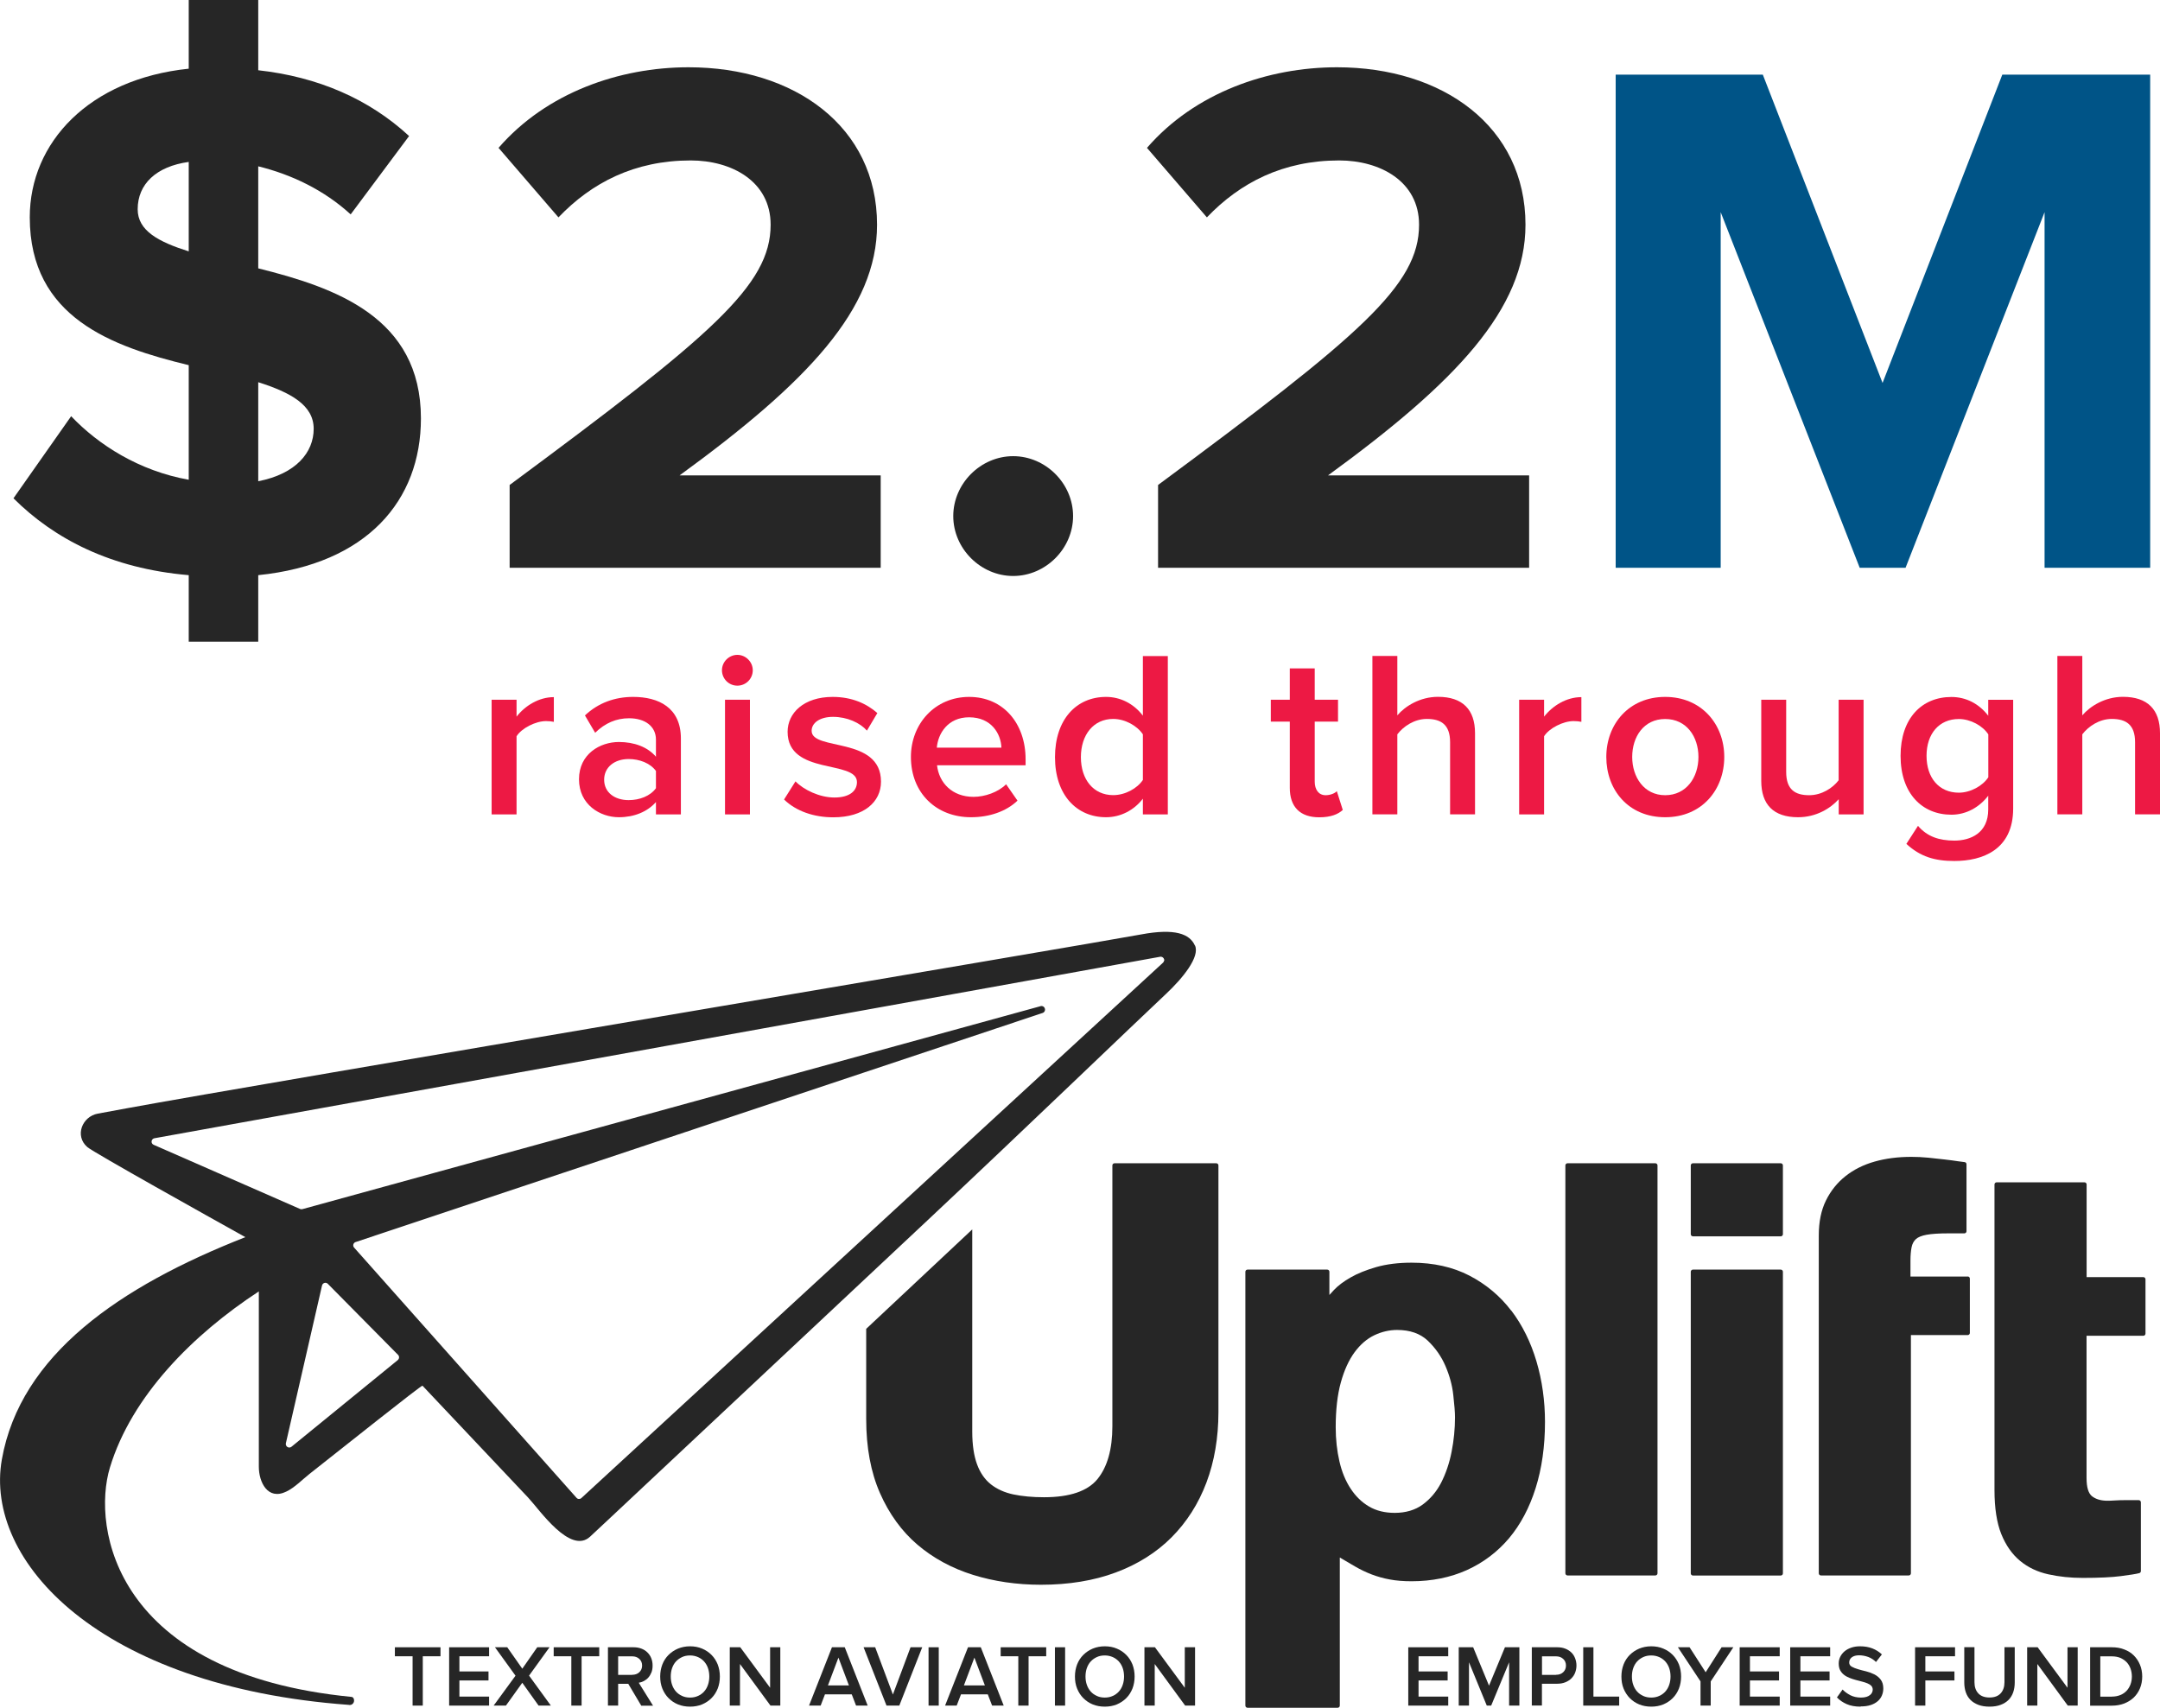 <?xml version="1.0" encoding="UTF-8"?><svg id="_2.2" xmlns="http://www.w3.org/2000/svg" viewBox="0 0 290.24 229.49"><defs><style>.cls-1{fill:#ed1944;}.cls-1,.cls-2,.cls-3{stroke-width:0px;}.cls-2{fill:#262626;}.cls-3{fill:#005487;}</style></defs><path class="cls-2" d="M25.36,77.29c-10.43-.89-18.08-4.87-23.55-10.33l7.75-11.03c3.68,3.87,9.14,7.35,15.8,8.54v-15.4c-10.23-2.48-21.36-6.36-21.36-19.87,0-10.03,7.95-18.58,21.36-19.97V0h9.34v9.44c8.05.89,14.9,3.88,20.27,8.84l-7.85,10.53c-3.58-3.28-7.95-5.36-12.42-6.46v13.71c10.33,2.58,21.86,6.56,21.86,20.17,0,11.03-7.25,19.57-21.86,21.06v8.94h-9.34v-8.94ZM25.36,33.78v-12.02c-4.37.6-6.86,2.98-6.86,6.36,0,2.88,2.78,4.37,6.86,5.66ZM34.7,51.36v13.31c5.07-.99,7.45-3.87,7.45-7.05s-3.08-4.87-7.45-6.26Z"/><path class="cls-2" d="M68.48,76.3v-11.13c27.12-20.07,35.07-26.82,35.07-34.97,0-5.86-5.27-8.64-10.73-8.64-7.55,0-13.31,2.98-17.78,7.65l-8.05-9.34c6.46-7.45,16.29-10.83,25.53-10.83,14.21,0,25.33,7.95,25.33,21.16,0,11.33-9.34,21.16-26.53,33.68h27.02v12.42h-49.87Z"/><path class="cls-2" d="M128.09,69.35c0-4.37,3.68-8.05,8.05-8.05s8.05,3.68,8.05,8.05-3.68,8.05-8.05,8.05-8.05-3.68-8.05-8.05Z"/><path class="cls-2" d="M155.61,76.3v-11.13c27.12-20.07,35.07-26.82,35.07-34.97,0-5.86-5.27-8.64-10.73-8.64-7.55,0-13.31,2.98-17.78,7.65l-8.05-9.34c6.46-7.45,16.29-10.83,25.53-10.83,14.21,0,25.33,7.95,25.33,21.16,0,11.33-9.34,21.16-26.53,33.68h27.02v12.42h-49.87Z"/><path class="cls-3" d="M274.73,76.3V28.51l-18.68,47.79h-6.16l-18.68-47.79v47.79h-14.11V10.03h19.77l16.09,41.43,16.09-41.43h19.87v66.27h-14.21Z"/><path class="cls-1" d="M66.06,109.44v-15.41h3.35v2.27c1.15-1.47,3-2.62,5.01-2.62v3.32c-.29-.06-.64-.1-1.05-.1-1.4,0-3.29.96-3.96,2.04v10.5h-3.35Z"/><path class="cls-1" d="M88.14,109.44v-1.66c-1.15,1.31-2.94,2.04-4.98,2.04-2.52,0-5.36-1.69-5.36-5.1s2.84-5.01,5.36-5.01c2.07,0,3.86.67,4.98,1.98v-2.3c0-1.79-1.47-2.87-3.61-2.87-1.72,0-3.22.64-4.56,1.95l-1.37-2.33c1.79-1.69,4.02-2.49,6.48-2.49,3.41,0,6.41,1.44,6.41,5.58v10.21h-3.35ZM88.14,105.93v-2.33c-.77-1.05-2.2-1.6-3.67-1.6-1.88,0-3.29,1.08-3.29,2.78s1.4,2.74,3.29,2.74c1.47,0,2.9-.54,3.67-1.6Z"/><path class="cls-1" d="M97.01,90.07c0-1.15.96-2.07,2.07-2.07s2.07.93,2.07,2.07-.92,2.07-2.07,2.07-2.07-.93-2.07-2.07ZM97.42,109.44v-15.41h3.35v15.41h-3.35Z"/><path class="cls-1" d="M105.36,107.43l1.53-2.43c1.08,1.12,3.22,2.17,5.23,2.17s3.03-.86,3.03-2.07c0-3.03-9.32-.86-9.32-6.76,0-2.52,2.17-4.69,6.06-4.69,2.62,0,4.59.93,6,2.17l-1.4,2.36c-.93-1.05-2.65-1.85-4.56-1.85-1.75,0-2.87.8-2.87,1.88,0,2.74,9.32.7,9.32,6.83,0,2.71-2.27,4.79-6.41,4.79-2.62,0-5.01-.83-6.61-2.39Z"/><path class="cls-1" d="M122.4,101.72c0-4.47,3.25-8.07,7.82-8.07s7.59,3.54,7.59,8.39v.8h-11.9c.26,2.33,2.01,4.24,4.91,4.24,1.5,0,3.29-.61,4.37-1.69l1.53,2.2c-1.53,1.47-3.8,2.23-6.25,2.23-4.63,0-8.07-3.22-8.07-8.1ZM130.22,96.39c-2.87,0-4.18,2.2-4.34,4.08h8.68c-.06-1.82-1.31-4.08-4.34-4.08Z"/><path class="cls-1" d="M153.57,109.44v-2.11c-1.18,1.53-2.97,2.49-4.95,2.49-3.96,0-6.86-3-6.86-8.07s2.87-8.1,6.86-8.1c1.91,0,3.7.89,4.95,2.52v-8.01h3.35v21.28h-3.35ZM153.57,104.81v-6.13c-.77-1.15-2.39-2.07-3.99-2.07-2.65,0-4.34,2.14-4.34,5.14s1.69,5.1,4.34,5.1c1.6,0,3.22-.89,3.99-2.04Z"/><path class="cls-1" d="M173.31,105.87v-8.9h-2.55v-2.94h2.55v-4.21h3.35v4.21h3.13v2.94h-3.13v8.07c0,1.05.51,1.82,1.47,1.82.64,0,1.24-.26,1.5-.54l.8,2.52c-.61.57-1.6.99-3.16.99-2.58,0-3.96-1.4-3.96-3.96Z"/><path class="cls-1" d="M194.85,109.44v-9.7c0-2.39-1.24-3.13-3.13-3.13-1.69,0-3.16,1.02-3.96,2.07v10.75h-3.35v-21.28h3.35v7.98c1.02-1.21,3.03-2.49,5.46-2.49,3.32,0,4.98,1.72,4.98,4.88v10.91h-3.35Z"/><path class="cls-1" d="M204.13,109.44v-15.41h3.35v2.27c1.15-1.47,3-2.62,5.01-2.62v3.32c-.29-.06-.64-.1-1.05-.1-1.4,0-3.29.96-3.96,2.04v10.5h-3.35Z"/><path class="cls-1" d="M215.84,101.72c0-4.4,3.03-8.07,7.91-8.07s7.94,3.67,7.94,8.07-3,8.1-7.94,8.1-7.91-3.67-7.91-8.1ZM228.22,101.72c0-2.71-1.59-5.1-4.47-5.1s-4.43,2.39-4.43,5.1,1.59,5.14,4.43,5.14,4.47-2.39,4.47-5.14Z"/><path class="cls-1" d="M247.07,109.44v-2.04c-1.12,1.24-3.03,2.42-5.46,2.42-3.32,0-4.95-1.72-4.95-4.88v-10.91h3.35v9.7c0,2.39,1.21,3.13,3.09,3.13,1.69,0,3.16-.96,3.96-2.01v-10.82h3.35v15.41h-3.35Z"/><path class="cls-1" d="M256.16,113.4l1.56-2.42c1.24,1.44,2.84,1.98,4.88,1.98,2.2,0,4.56-1.02,4.56-4.18v-1.85c-1.18,1.53-2.93,2.55-4.95,2.55-3.92,0-6.83-2.84-6.83-7.91s2.87-7.91,6.83-7.91c1.95,0,3.7.89,4.95,2.52v-2.14h3.35v14.61c0,5.55-4.12,7.05-7.91,7.05-2.62,0-4.56-.57-6.44-2.3ZM267.17,104.43v-5.74c-.73-1.15-2.39-2.07-3.96-2.07-2.65,0-4.34,1.98-4.34,4.95s1.69,4.95,4.34,4.95c1.56,0,3.22-.92,3.96-2.07Z"/><path class="cls-1" d="M286.89,109.44v-9.7c0-2.39-1.24-3.13-3.13-3.13-1.69,0-3.16,1.02-3.96,2.07v10.75h-3.35v-21.28h3.35v7.98c1.02-1.21,3.03-2.49,5.46-2.49,3.32,0,4.98,1.72,4.98,4.88v10.91h-3.35Z"/><path class="cls-2" d="M203.06,176.12c-1.49-1.96-3.38-3.54-5.61-4.7-2.23-1.16-4.85-1.74-7.78-1.74-1.77,0-3.37.2-4.74.59-1.37.4-2.53.86-3.44,1.39-.92.52-1.68,1.09-2.24,1.68-.24.25-.45.48-.62.68v-3.12c0-.16-.13-.29-.29-.29h-10.71c-.16,0-.29.13-.29.29v58.3c0,.16.13.29.29.29h12.11c.16,0,.29-.13.29-.29v-19.9l2.01,1.18c.75.44,1.53.81,2.29,1.1.77.29,1.58.52,2.42.67.84.16,1.82.24,2.93.24,2.72,0,5.22-.51,7.42-1.5,2.21-1,4.11-2.44,5.66-4.27,1.54-1.83,2.75-4.1,3.58-6.74.83-2.63,1.26-5.62,1.26-8.9,0-2.81-.38-5.54-1.14-8.12-.76-2.58-1.9-4.89-3.39-6.85M195.05,195.1c-.3,1.53-.78,2.93-1.41,4.16-.62,1.2-1.46,2.18-2.48,2.93-1,.73-2.27,1.11-3.75,1.11-1.34,0-2.5-.29-3.46-.86-.96-.56-1.79-1.37-2.46-2.39-.68-1.03-1.19-2.26-1.51-3.67-.33-1.42-.5-2.96-.5-4.59,0-2.34.23-4.37.69-6.02.45-1.64,1.08-3.01,1.85-4.06.77-1.04,1.66-1.81,2.65-2.28.99-.47,2.02-.71,3.06-.71,1.72,0,3.1.48,4.11,1.43,1.03.98,1.83,2.12,2.38,3.4.56,1.3.92,2.61,1.06,3.92.15,1.32.23,2.32.23,2.99,0,1.53-.15,3.09-.46,4.64Z"/><path class="cls-2" d="M163.42,156.32h-13.66c-.16,0-.29.13-.29.29v35.06c0,3.09-.68,5.47-2.01,7.1-1.32,1.61-3.73,2.43-7.17,2.43-1.55,0-2.94-.13-4.13-.38-1.17-.25-2.18-.7-3.01-1.35-.81-.64-1.44-1.54-1.86-2.68-.43-1.16-.65-2.64-.65-4.41v-27.17c-4.75,4.45-9.5,8.91-14.25,13.36v12.13c0,3.8.62,7.15,1.85,9.94,1.23,2.8,2.93,5.14,5.04,6.94,2.11,1.8,4.63,3.17,7.46,4.05,2.82.88,5.89,1.33,9.12,1.33,3.74,0,7.13-.55,10.06-1.65,2.94-1.09,5.47-2.68,7.51-4.73,2.03-2.04,3.61-4.51,4.68-7.36,1.07-2.84,1.61-6.03,1.61-9.46v-33.15c0-.16-.13-.29-.29-.29"/><path class="cls-2" d="M222.43,156.32h-11.8c-.16,0-.29.13-.29.29v54.81c0,.16.13.29.29.29h11.8c.16,0,.29-.13.29-.29v-54.81c0-.16-.13-.29-.29-.29"/><path class="cls-2" d="M239.28,170.61h-11.8c-.16,0-.29.13-.29.29v40.53c0,.16.13.29.29.29h11.8c.16,0,.29-.13.29-.29v-40.53c0-.16-.13-.29-.29-.29"/><path class="cls-2" d="M288.01,171.62h-7.63v-12.45c0-.16-.13-.29-.29-.29h-11.8c-.16,0-.29.13-.29.29v41.08c0,2.41.31,4.39.91,5.89.61,1.51,1.46,2.73,2.53,3.61,1.06.88,2.34,1.49,3.81,1.81,1.44.32,2.99.48,4.6.48,2.17,0,3.89-.08,5.12-.24,1.25-.16,2.06-.29,2.48-.4.13-.03.22-.15.22-.28v-9.24c0-.16-.13-.29-.29-.29h-1.79c-.47,0-.93.01-1.37.04-.44.03-.78.04-1.04.04-.87,0-1.55-.2-2.07-.6-.49-.38-.74-1.2-.74-2.45v-19.12h7.63c.16,0,.29-.13.29-.29v-7.3c0-.16-.13-.29-.29-.29"/><path class="cls-2" d="M264.41,171.54h-7.7v-2.12c0-.72.05-1.31.15-1.81.09-.46.28-.81.57-1.09.29-.27.78-.47,1.44-.59.71-.13,1.69-.19,2.9-.19h2.18c.16,0,.29-.13.29-.29v-9c0-.16-.13-.29-.29-.29-.05,0-.22-.02-.85-.11-.5-.08-1.09-.16-1.8-.24-.45-.05-2.21-.24-2.21-.24-.78-.08-1.54-.11-2.27-.11-1.78,0-3.43.21-4.91.63-1.5.42-2.82,1.08-3.93,1.96-1.11.88-1.99,1.98-2.63,3.28-.64,1.3-.96,2.87-.96,4.67v45.42c0,.16.13.29.29.29h11.8c.16,0,.29-.13.29-.29v-32.01h7.63c.16,0,.29-.13.29-.29v-7.3c0-.16-.13-.29-.29-.29"/><path class="cls-2" d="M239.28,156.32h-11.8c-.16,0-.29.13-.29.29v9.24c0,.16.13.29.29.29h11.8c.16,0,.29-.13.29-.29v-9.24c0-.16-.13-.29-.29-.29"/><polyline class="cls-2" points="55.44 229.2 55.44 222.57 53.06 222.57 53.06 221.36 59.19 221.36 59.19 222.57 56.81 222.57 56.81 229.2 55.44 229.2"/><polyline class="cls-2" points="60.35 229.2 60.35 221.36 65.72 221.36 65.72 222.57 61.73 222.57 61.73 224.61 65.64 224.61 65.64 225.82 61.73 225.82 61.73 227.99 65.72 227.99 65.72 229.2 60.35 229.2"/><polyline class="cls-2" points="72.37 229.2 70.18 226.13 67.98 229.2 66.33 229.2 69.27 225.18 66.51 221.36 68.16 221.36 70.18 224.24 72.19 221.36 73.84 221.36 71.09 225.17 74.02 229.2 72.37 229.2"/><polyline class="cls-2" points="76.77 229.2 76.77 222.57 74.4 222.57 74.4 221.36 80.52 221.36 80.52 222.57 78.15 222.57 78.15 229.2 76.77 229.2"/><path class="cls-2" d="M86.16,229.2l-1.74-2.93h-1.36v2.93h-1.37v-7.84h3.44c.39,0,.73.06,1.05.18.32.12.59.29.81.51.22.22.4.47.52.78.12.3.18.63.18.99s-.05.66-.16.93c-.11.27-.25.5-.42.69-.17.19-.37.34-.59.46-.22.11-.45.19-.69.23l1.92,3.08h-1.59M84.94,225.06c.39,0,.71-.11.96-.34.25-.23.38-.53.38-.9s-.13-.68-.38-.9c-.25-.23-.57-.34-.96-.34h-1.88v2.49h1.88Z"/><path class="cls-2" d="M92.72,229.34c-.59,0-1.13-.1-1.62-.3-.49-.2-.91-.49-1.27-.85-.36-.36-.63-.79-.83-1.28-.2-.49-.29-1.04-.29-1.62s.1-1.13.29-1.62c.19-.49.47-.92.83-1.28.36-.36.78-.64,1.27-.85.49-.2,1.03-.31,1.62-.31s1.13.1,1.62.31c.49.2.91.49,1.27.85.36.36.63.79.83,1.28.19.5.29,1.04.29,1.62s-.1,1.13-.29,1.62c-.2.49-.47.92-.83,1.28-.36.36-.78.64-1.27.85-.49.2-1.03.3-1.62.3M92.72,228.12c.39,0,.75-.07,1.07-.22.32-.14.6-.34.82-.59.23-.25.4-.55.52-.9.12-.35.18-.72.18-1.12s-.06-.78-.18-1.13c-.12-.35-.3-.64-.52-.89-.23-.25-.5-.45-.82-.59-.32-.14-.68-.22-1.07-.22s-.76.07-1.07.22c-.32.15-.59.34-.82.59-.23.25-.4.55-.52.89-.12.34-.18.72-.18,1.13s.06.78.18,1.12c.12.35.3.65.52.9.23.25.5.45.82.59.32.15.67.22,1.07.22Z"/><polyline class="cls-2" points="103.53 229.2 99.43 223.61 99.43 229.2 98.06 229.2 98.06 221.36 99.47 221.36 103.48 226.8 103.48 221.36 104.85 221.36 104.85 229.2 103.53 229.2"/><path class="cls-2" d="M115.03,229.2l-.58-1.51h-3.6l-.58,1.51h-1.56l3.08-7.84h1.72l3.08,7.84h-1.56M112.66,222.75l-1.41,3.74h2.82l-1.41-3.74Z"/><polyline class="cls-2" points="119.12 229.2 116.04 221.36 117.6 221.36 119.98 227.71 122.35 221.36 123.92 221.36 120.84 229.2 119.12 229.2"/><rect class="cls-2" x="124.77" y="221.36" width="1.37" height="7.84"/><path class="cls-2" d="M133.31,229.2l-.58-1.51h-3.6l-.58,1.51h-1.56l3.08-7.84h1.72l3.08,7.84h-1.56M130.93,222.75l-1.41,3.74h2.82l-1.41-3.74Z"/><polyline class="cls-2" points="136.83 229.2 136.83 222.57 134.46 222.57 134.46 221.36 140.58 221.36 140.58 222.57 138.21 222.57 138.21 229.2 136.83 229.2"/><rect class="cls-2" x="141.75" y="221.36" width="1.37" height="7.84"/><path class="cls-2" d="M148.45,229.34c-.59,0-1.13-.1-1.62-.3-.49-.2-.91-.49-1.27-.85-.36-.36-.63-.79-.83-1.28-.2-.49-.29-1.04-.29-1.62s.1-1.13.29-1.62c.19-.49.47-.92.83-1.28.36-.36.78-.64,1.27-.85.49-.2,1.03-.31,1.62-.31s1.13.1,1.62.31c.49.2.91.49,1.27.85.36.36.63.79.83,1.28.19.5.29,1.04.29,1.62s-.1,1.13-.29,1.62c-.2.49-.47.92-.83,1.28-.36.36-.78.64-1.27.85-.49.2-1.03.3-1.62.3M148.45,228.12c.39,0,.75-.07,1.07-.22.32-.14.6-.34.82-.59.23-.25.4-.55.52-.9.12-.35.18-.72.18-1.12s-.06-.78-.18-1.13c-.12-.35-.3-.64-.52-.89-.23-.25-.5-.45-.82-.59-.32-.14-.68-.22-1.07-.22s-.76.07-1.07.22c-.32.15-.59.34-.82.59-.23.25-.4.55-.52.89-.12.34-.18.72-.18,1.13s.06.78.18,1.12c.12.35.3.65.52.9.23.25.5.45.82.59.32.15.67.22,1.07.22Z"/><polyline class="cls-2" points="159.25 229.2 155.16 223.61 155.16 229.2 153.78 229.2 153.78 221.36 155.19 221.36 159.2 226.8 159.2 221.36 160.58 221.36 160.58 229.2 159.25 229.2"/><polyline class="cls-2" points="189.23 229.2 189.23 221.36 194.6 221.36 194.6 222.57 190.61 222.57 190.61 224.61 194.52 224.61 194.52 225.82 190.61 225.82 190.61 227.99 194.6 227.99 194.6 229.2 189.23 229.2"/><polyline class="cls-2" points="202.78 229.2 202.78 223.38 200.37 229.2 199.78 229.2 197.39 223.38 197.39 229.2 196.01 229.2 196.01 221.36 197.95 221.36 200.08 226.52 202.22 221.36 204.16 221.36 204.16 229.2 202.78 229.2"/><path class="cls-2" d="M205.83,229.2v-7.84h3.44c.41,0,.77.07,1.09.2.32.13.59.31.81.53.22.22.38.48.49.78.11.3.17.61.17.94s-.06.64-.17.94c-.11.3-.28.56-.5.78-.22.22-.49.4-.81.53-.32.13-.68.2-1.09.2h-2.07v2.93h-1.37M209.08,225.06c.39,0,.71-.11.96-.34.25-.23.38-.53.38-.9s-.13-.68-.38-.9c-.25-.23-.57-.34-.96-.34h-1.88v2.49h1.88Z"/><polyline class="cls-2" points="212.74 229.2 212.74 221.36 214.11 221.36 214.11 227.99 217.57 227.99 217.57 229.2 212.74 229.2"/><path class="cls-2" d="M221.88,229.34c-.59,0-1.13-.1-1.62-.3-.49-.2-.91-.49-1.27-.85-.35-.36-.63-.79-.83-1.28-.2-.49-.29-1.04-.29-1.62s.1-1.13.29-1.62c.19-.49.47-.92.83-1.28.36-.36.78-.64,1.27-.85.49-.2,1.03-.31,1.62-.31s1.13.1,1.62.31c.49.2.91.49,1.27.85.35.36.63.79.83,1.28.19.5.29,1.04.29,1.62s-.1,1.13-.29,1.62c-.2.49-.47.92-.83,1.28-.36.36-.78.64-1.27.85-.49.2-1.03.3-1.62.3M221.88,228.12c.39,0,.75-.07,1.07-.22.32-.14.6-.34.82-.59.23-.25.4-.55.52-.9.12-.35.18-.72.18-1.12s-.06-.78-.18-1.13c-.12-.35-.3-.64-.52-.89-.23-.25-.5-.45-.82-.59-.32-.14-.68-.22-1.07-.22s-.76.07-1.08.22c-.32.15-.59.34-.82.59-.23.25-.4.55-.52.89-.12.34-.18.72-.18,1.13s.06.78.18,1.12c.12.35.3.65.52.9.23.25.5.45.82.59.32.15.68.22,1.08.22Z"/><polyline class="cls-2" points="228.5 229.2 228.5 225.95 225.46 221.36 227.03 221.36 229.19 224.72 231.33 221.36 232.91 221.36 229.87 225.95 229.87 229.2 228.5 229.2"/><polyline class="cls-2" points="233.76 229.2 233.76 221.36 239.14 221.36 239.14 222.57 235.14 222.57 235.14 224.61 239.05 224.61 239.05 225.82 235.14 225.82 235.14 227.99 239.14 227.99 239.14 229.2 233.76 229.2"/><polyline class="cls-2" points="240.55 229.2 240.55 221.36 245.92 221.36 245.92 222.57 241.92 222.57 241.92 224.61 245.84 224.61 245.84 225.82 241.92 225.82 241.92 227.99 245.92 227.99 245.92 229.2 240.55 229.2"/><path class="cls-2" d="M250.01,229.34c-.73,0-1.35-.11-1.87-.34-.52-.23-.96-.53-1.31-.9l.76-1.06c.27.29.62.54,1.03.76.41.21.9.32,1.44.32.28,0,.52-.03.72-.09.2-.06.36-.14.49-.25.13-.1.22-.21.28-.34.06-.13.09-.26.09-.39,0-.2-.07-.37-.19-.51-.13-.13-.3-.24-.52-.33-.21-.09-.46-.17-.74-.24-.27-.07-.55-.14-.84-.22-.29-.08-.57-.17-.84-.28-.27-.11-.52-.24-.73-.41-.22-.17-.39-.38-.52-.62-.13-.25-.19-.55-.19-.91,0-.32.07-.62.21-.9.14-.28.33-.52.58-.73.25-.21.55-.37.9-.49.35-.12.74-.18,1.17-.18.61,0,1.16.09,1.65.28.49.19.92.46,1.29.81l-.79,1.02c-.31-.31-.66-.53-1.05-.68-.4-.14-.8-.22-1.22-.22s-.73.09-.97.26c-.24.18-.36.41-.36.71,0,.24.11.43.34.56.23.13.51.24.85.34.34.1.71.2,1.1.29.39.1.76.24,1.1.41.34.18.63.41.85.71.22.29.34.69.34,1.17,0,.33-.06.64-.18.93-.12.29-.3.55-.55.77-.25.22-.56.4-.95.53-.39.13-.84.19-1.37.19"/><polyline class="cls-2" points="257.33 229.2 257.33 221.36 262.7 221.36 262.7 222.57 258.71 222.57 258.71 224.61 262.62 224.61 262.62 225.82 258.71 225.82 258.71 229.2 257.33 229.2"/><path class="cls-2" d="M267.33,229.34c-.57,0-1.07-.08-1.49-.24-.42-.16-.78-.38-1.06-.66-.28-.28-.49-.62-.63-1.02-.14-.4-.21-.84-.21-1.32v-4.75h1.37v4.7c0,.63.17,1.13.51,1.5.34.37.84.56,1.51.56s1.16-.19,1.5-.56c.34-.37.51-.87.51-1.5v-4.7h1.38v4.74c0,.49-.07.93-.21,1.33-.14.4-.35.74-.63,1.02-.28.28-.63.5-1.06.66-.42.16-.92.24-1.48.24"/><polyline class="cls-2" points="277.85 229.2 273.76 223.61 273.76 229.2 272.39 229.2 272.39 221.36 273.8 221.36 277.81 226.8 277.81 221.36 279.18 221.36 279.18 229.2 277.85 229.2"/><path class="cls-2" d="M280.85,229.2v-7.84h2.91c.61,0,1.17.09,1.67.29.51.19.94.46,1.29.81s.63.76.83,1.25c.2.48.3,1.01.3,1.58s-.1,1.11-.3,1.59c-.2.48-.48.89-.83,1.23-.36.34-.79.61-1.29.81-.5.19-1.06.29-1.67.29h-2.91M283.77,227.99c.42,0,.8-.07,1.14-.21.34-.14.62-.33.85-.58.23-.25.4-.54.52-.86.12-.33.18-.68.18-1.05s-.06-.73-.18-1.06c-.12-.33-.29-.62-.52-.86-.23-.24-.51-.43-.84-.58-.33-.14-.72-.21-1.16-.21h-1.54v5.42h1.54Z"/><path class="cls-2" d="M160.55,127.04c-.69-1.52-2.63-2.33-7.22-1.47-7.83,1.45-118.95,20.17-136.23,23.35-1.32.24-2.64.49-3.96.73-2.08.38-3.15,2.97-1.41,4.49.8.71,16.46,9.44,21.24,12.11-16.91,6.63-30.23,15.82-32.72,29.87-2.42,13.65,13.06,30.52,46.6,32.98.05,0,.1.02.15.02.24,0,.45-.15.54-.38.1-.28,0-.68-.31-.71-31.8-3.11-34.92-22.7-32.46-30.82,2.92-9.63,11.17-17.89,20.01-23.67v23.57c0,2.02,1.17,4.55,3.69,3.33,1.13-.54,2.13-1.59,3.1-2.36,4.25-3.34,15.09-11.99,15.2-11.87.91.97,10.38,10.99,14.19,15.03,1.5,1.59,5.68,7.75,8.35,5.24.97-.91,1.94-1.82,2.91-2.72,14.2-13.31,28.39-26.62,42.58-39.93,12.82-12.03,27.74-26.39,31.9-30.29,2.22-2.08,4.57-4.97,3.87-6.49ZM53.46,182.76l-14.3,11.66c-.08.07-.19.1-.29.1-.08,0-.16-.02-.24-.07-.17-.1-.25-.3-.22-.49l4.86-21.21c.04-.17.16-.3.32-.35.04-.01.09-.02.13-.02.12,0,.24.05.33.14l9.44,9.55c.09.09.14.22.13.35,0,.13-.07.25-.17.34ZM156.41,129.12c-.02.1-.07.19-.14.25,0,0,0,0,0,0h0s-78.16,71.95-78.16,71.95c-.09.08-.2.11-.31.11-.13,0-.25-.05-.34-.16l-29.88-33.62c-.1-.11-.14-.27-.1-.42.04-.15.15-.27.3-.32l92.35-30.8c.24-.1.36-.38.25-.63-.1-.24-.38-.36-.63-.25l-99.1,27.25s-.09.02-.14.02c-.07,0-.13-.02-.19-.04l-19.67-8.62c-.19-.08-.3-.27-.28-.47.02-.2.17-.37.37-.41l135.15-24.39s.07-.01.09-.01c.09,0,.18.04.26.09.02.01.04.03.06.06.03.03.06.05.08.09.01.02,0,.04.01.06,0,.02.03.03.04.06.02.07.02.13,0,.19,0,0,0,0,0,.01Z"/></svg>